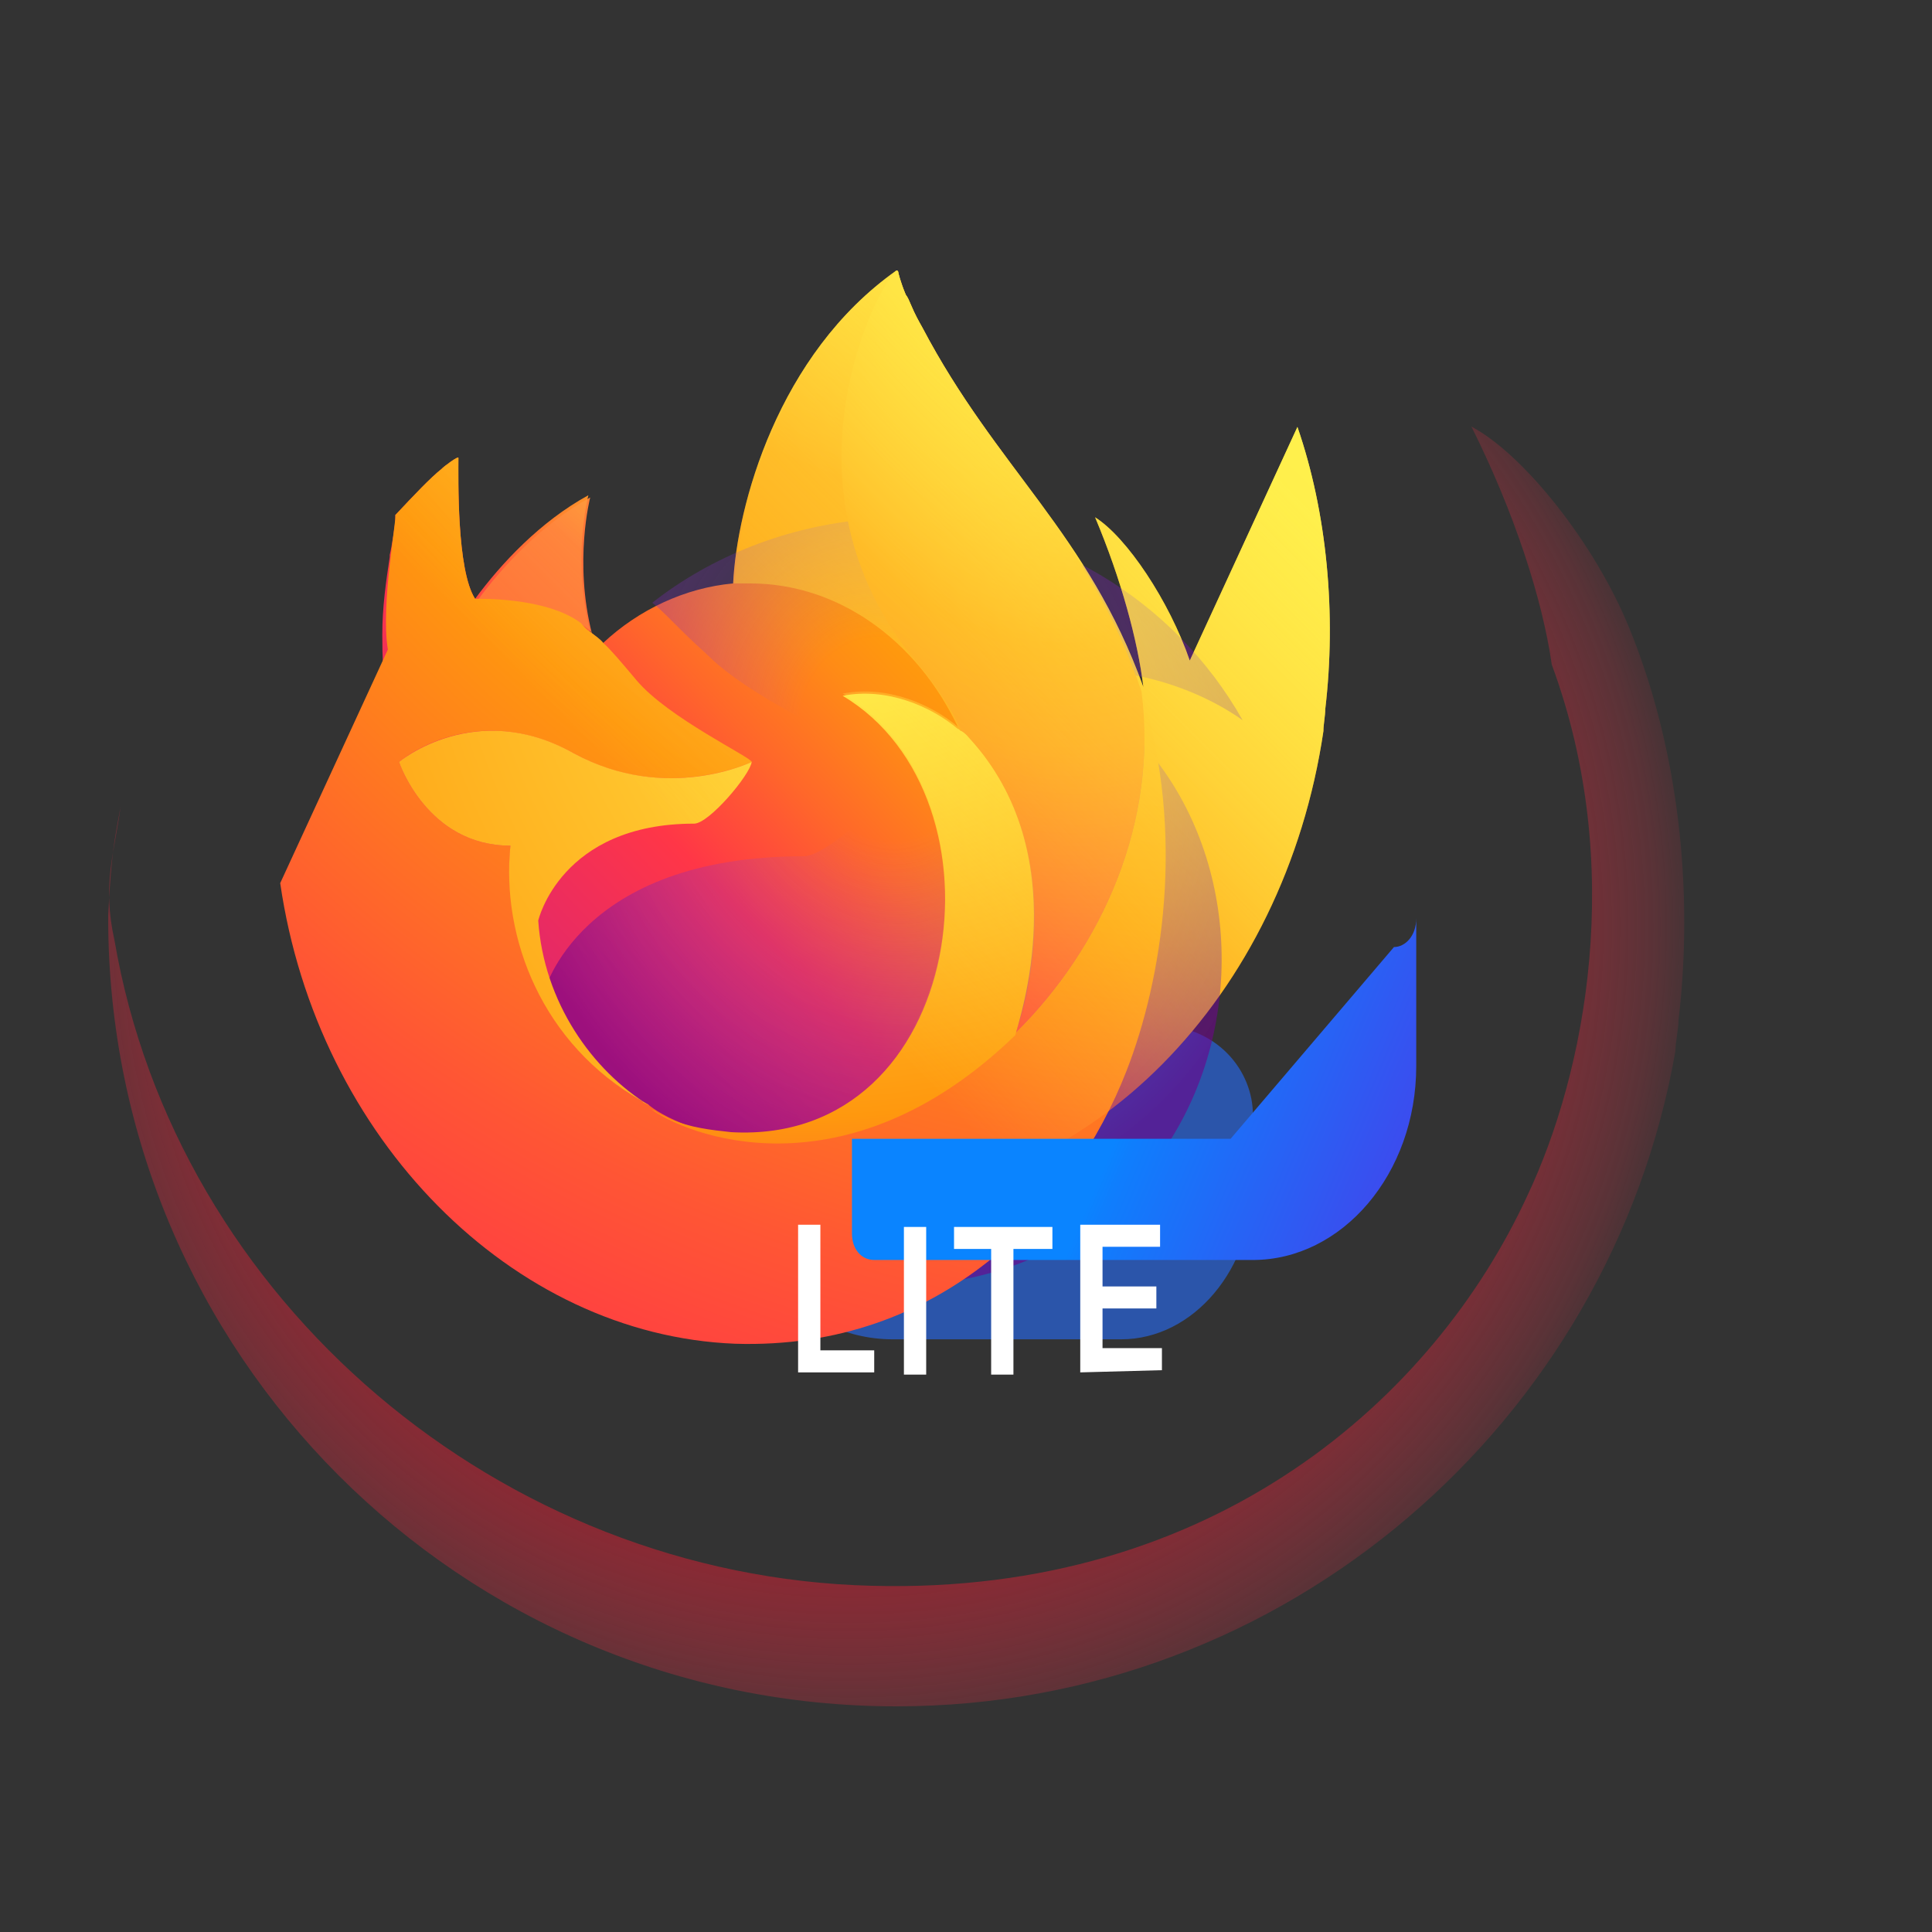 <svg xmlns="http://www.w3.org/2000/svg" version="1.1" xmlns:xlink="http://www.w3.org/1999/xlink" width="100%" height="100%" id="svgWorkerArea" viewBox="-25 -25 625 625" xmlns:idraw="https://idraw.muisca.co" style="background: white;"><rect x="-25" y="-25" width="625" height="625" fill="#333333" stroke="none"/><defs id="defsdoc"><pattern id="patternBool" x="0" y="0" width="10" height="10" patternUnits="userSpaceOnUse" patternTransform="rotate(35)"><circle cx="5" cy="5" r="4" style="stroke: none;fill: #ff000070;"></circle></pattern><radialGradient id="A" cx="445" cy="58" r="532" xlink:href="#P"><stop offset=".13" stop-color="#ffbd4f" id="stopImp-250288347"></stop><stop offset=".19" stop-color="#ffac31" id="stopImp-32274147"></stop><stop offset=".25" stop-color="#ff9d17" id="stopImp-898061356"></stop><stop offset=".28" stop-color="#ff980e" id="stopImp-287925200"></stop><stop offset=".4" stop-color="#ff563b" id="stopImp-872419172"></stop><stop offset=".47" stop-color="#ff3750" id="stopImp-114839738"></stop><stop offset=".71" stop-color="#f5156c" id="stopImp-868240727"></stop><stop offset=".78" stop-color="#eb0878" id="stopImp-292222802"></stop><stop offset=".86" stop-color="#e50080" id="stopImp-783308787"></stop></radialGradient><radialGradient id="B" cx="250" cy="275" r="532" xlink:href="#P"><stop offset=".3" stop-color="#960e18" id="stopImp-177868780"></stop><stop offset=".4" stop-color="#cc2335" stop-opacity=".55" id="stopImp-927325293"></stop><stop offset=".49" stop-color="#f13148" stop-opacity=".2" id="stopImp-328889320"></stop><stop offset=".53" stop-color="#ff3750" stop-opacity="0" id="stopImp-303809875"></stop></radialGradient><radialGradient id="C" cx="315" cy="-63" r="386" xlink:href="#P"><stop offset=".13" stop-color="#fff44f" id="stopImp-443683297"></stop><stop offset=".25" stop-color="#ffdc3e" id="stopImp-207150129"></stop><stop offset=".51" stop-color="#ff9d12" id="stopImp-837256023"></stop><stop offset=".53" stop-color="#ff980e" id="stopImp-569161230"></stop></radialGradient><radialGradient id="D" cx="191" cy="414" r="253" xlink:href="#P"><stop offset=".35" stop-color="#3a8ee6" id="stopImp-511257039"></stop><stop offset=".47" stop-color="#5c79f0" id="stopImp-639740566"></stop><stop offset=".67" stop-color="#9059ff" id="stopImp-325406962"></stop><stop offset="1" stop-color="#c139e6" id="stopImp-339104729"></stop></radialGradient><radialGradient id="E" cx="-10117" cy="-9406" r="20.4" gradientTransform="matrix(6.402 -1.549 1.814 7.499 82093 55079)" xlink:href="#P"><stop offset=".21" stop-color="#9059ff" stop-opacity="0" id="stopImp-781076140"></stop><stop offset=".45" stop-color="#8439d5" stop-opacity=".2" id="stopImp-212454669"></stop><stop offset=".8" stop-color="#7410a0" stop-opacity=".47" id="stopImp-799695401"></stop><stop offset=".97" stop-color="#6e008b" stop-opacity=".6" id="stopImp-716728485"></stop></radialGradient><radialGradient id="F" cx="247" cy="36" r="182" xlink:href="#P"><stop offset="0" stop-color="#ffe226" id="stopImp-665852907"></stop><stop offset=".12" stop-color="#ffdb27" id="stopImp-699743152"></stop><stop offset=".3" stop-color="#ffc82a" id="stopImp-358935864"></stop><stop offset=".5" stop-color="#ffa930" id="stopImp-767557761"></stop><stop offset=".73" stop-color="#ff7e37" id="stopImp-520752204"></stop><stop offset=".79" stop-color="#ff7139" id="stopImp-929200729"></stop></radialGradient><radialGradient id="G" cx="387" cy="-80" r="778" xlink:href="#P"><stop offset=".11" stop-color="#fff44f" id="stopImp-636759726"></stop><stop offset=".46" stop-color="#ff980e" id="stopImp-311659076"></stop><stop offset=".62" stop-color="#ff5634" id="stopImp-739380755"></stop><stop offset=".72" stop-color="#ff3647" id="stopImp-846763511"></stop><stop offset=".9" stop-color="#d21f7e" id="stopImp-477549686"></stop></radialGradient><radialGradient id="H" cx="-10108" cy="-9437" r="87" gradientTransform="matrix(.69 6.551 -4.298 .452 -33276 70495)" xlink:href="#P"><stop offset="0" stop-color="#fff44f" id="stopImp-268609738"></stop><stop offset=".06" stop-color="#ffe847" id="stopImp-686674010"></stop><stop offset=".17" stop-color="#ffc830" id="stopImp-21651855"></stop><stop offset=".3" stop-color="#ff980e" id="stopImp-471230843"></stop><stop offset=".36" stop-color="#ff8b16" id="stopImp-373082296"></stop><stop offset=".45" stop-color="#ff672a" id="stopImp-238382351"></stop><stop offset=".57" stop-color="#ff3647" id="stopImp-41575241"></stop><stop offset=".74" stop-color="#d21f7e" id="stopImp-293782530"></stop></radialGradient><radialGradient id="I" cx="239" cy="103" r="486" xlink:href="#P">q<stop offset=".14" stop-color="#fff44f" id="stopImp-305872921"></stop><stop offset=".48" stop-color="#ff980e" id="stopImp-682553522"></stop><stop offset=".59" stop-color="#ff5634" id="stopImp-636055619"></stop><stop offset=".66" stop-color="#ff3647" id="stopImp-931051717"></stop><stop offset=".9" stop-color="#d21f7e" id="stopImp-791271749"></stop></radialGradient><radialGradient id="J" cx="368" cy="132" r="532" xlink:href="#P"><stop offset=".09" stop-color="#fff44f" id="stopImp-613640212"></stop><stop offset=".23" stop-color="#ffe141" id="stopImp-888611447"></stop><stop offset=".51" stop-color="#ffaf1e" id="stopImp-786606635"></stop><stop offset=".63" stop-color="#ff980e" id="stopImp-794366583"></stop></radialGradient><linearGradient id="K" x1="468" x2="44" y1="83" y2="492" xlink:href="#P"><stop offset=".05" stop-color="#fff44f" id="stopImp-169605474"></stop><stop offset=".11" stop-color="#ffe847" id="stopImp-228978294"></stop><stop offset=".22" stop-color="#ffc830" id="stopImp-510657259"></stop><stop offset=".37" stop-color="#ff980e" id="stopImp-93813374"></stop><stop offset=".4" stop-color="#ff8b16" id="stopImp-620223881"></stop><stop offset=".46" stop-color="#ff672a" id="stopImp-249858584"></stop><stop offset=".53" stop-color="#ff3647" id="stopImp-410043929"></stop><stop offset=".7" stop-color="#d21f7e" id="stopImp-792517616"></stop></linearGradient><linearGradient id="L" x1="463" x2="102" y1="81" y2="442" xlink:href="#P"><stop offset=".17" stop-color="#fff44f" stop-opacity=".8" id="stopImp-617827552"></stop><stop offset=".6" stop-color="#fff44f" stop-opacity="0" id="stopImp-957269680"></stop></linearGradient><linearGradient id="M" x1="266" x2="543" y1="408" y2="525" xlink:href="#P"><stop offset=".13" stop-color="#0a84ff" id="stopImp-593630850"></stop><stop offset=".15" stop-color="#0f7efd" id="stopImp-381941785"></stop><stop offset=".44" stop-color="#3f48ed" id="stopImp-591927335"></stop><stop offset=".68" stop-color="#6321e1" id="stopImp-963092565"></stop><stop offset=".88" stop-color="#7809da" id="stopImp-325660013"></stop><stop offset="1" stop-color="#8000d7" id="stopImp-644899487"></stop></linearGradient><path id="N" d="M502 178c-11-27-34-56-51-65 14 28 23 56 26 77 24 65 11 132-8 172-30 65-101 129-212 126-120-3-225-92-245-209-4-18 0-28 2-43-2 11-3 15-4 35v1c0 141 114 255 255 255 126 0 231-92 252-212 0-3 1-7 1-10 5-42 0-88-16-127z"></path><path id="O" d="M266 224c0 6-23 28-31 28-73 0-84 44-84 44 3 37 29 67 60 84 1 1 3 1 4 2 3 1 5 2 7 3 11 4 22 6 33 6 127 6 152-152 60-198 24-4 48 5 62 15-22-39-64-65-112-65h-9c-26 2-51 12-70 27 4 3 8 8 18 17 17 17 62 35 62 37z"></path><linearGradient id="P" gradientUnits="userSpaceOnUse"></linearGradient></defs><g id="fileImp-227502854" class="cosito"><path id="pathImp-545643279" fill="#2b55aa" class="grouped" d="M347.28 306.321C347.28 306.321 213.97 306.321 213.97 306.321 209.767 306.321 206.764 309.886 206.764 314.876 206.764 314.876 206.764 340.542 206.764 340.542 206.764 377.614 231.985 408.27 263.811 408.27 263.811 408.27 337.672 408.27 337.672 408.27 361.091 408.27 380.307 385.456 380.307 357.652 380.307 357.652 380.307 335.551 380.307 335.551 380.307 322.006 369.498 306.321 347.28 306.321 347.28 306.321 347.28 306.321 347.28 306.321"></path><path id="pathImp-20824764" fill="url(#K)" class="grouped" d="M359.89 188.688C353.285 169.439 339.474 148.764 329.265 142.348 337.672 162.31 343.077 182.272 344.878 197.243 326.863 147.338 297.439 126.663 273.419 81.036 272.218 78.897 271.017 76.759 269.816 73.907 269.216 72.481 268.615 71.055 268.015 70.342 266.213 66.065 265.613 63.213 265.613 63.213 265.613 63.213 265.613 62.5 265.012 62.5 226.581 89.591 213.37 138.783 212.169 163.736 196.556 165.162 181.544 172.291 170.134 182.985 168.933 181.559 167.732 180.846 165.931 179.42 159.926 155.894 165.33 135.219 165.33 135.219 149.718 143.774 137.107 157.319 128.7 168.726 122.695 159.458 123.296 129.515 123.296 123.099 123.296 122.386 118.492 125.951 117.891 126.663 114.288 129.515 108.884 135.219 102.879 141.635 102.879 141.635 102.879 143.061 102.879 143.061 102.879 144.487 101.678 152.329 101.078 154.468 101.078 154.468 101.078 155.181 101.078 155.181 99.876 163.023 98.675 171.578 98.675 180.133 98.675 180.133 98.675 180.846 98.675 180.846 98.675 281.369 167.132 362.643 251.802 362.643 327.464 362.643 390.516 297.053 403.126 211.502 403.126 209.363 403.726 206.511 403.726 204.373 407.329 173.717 404.327 140.922 394.719 113.118 394.719 113.118 359.89 188.688 359.89 188.688M182.745 331.274C183.345 331.987 183.946 331.987 185.147 332.7 184.546 331.987 183.946 331.987 182.745 331.274 182.745 331.274 182.745 331.274 182.745 331.274M344.278 198.669C344.278 198.669 344.278 197.956 344.278 198.669 344.278 197.956 344.278 198.669 344.278 198.669 344.278 198.669 344.278 198.669 344.278 198.669"></path><use fill="url(#B)" xlink:href="#N" id="useImp-251446572" class="grouped"></use><path id="pathImp-751436888" fill="url(#C)" class="grouped" d="M285.429 210.076C286.03 210.076 286.03 210.789 286.63 210.789 283.027 202.947 278.223 195.817 272.218 188.688 224.779 132.367 259.608 66.065 265.613 62.5 227.181 89.591 213.97 138.783 212.769 163.736 212.769 163.736 218.174 163.736 218.174 163.736 246.998 163.736 271.618 182.272 285.429 210.076 285.429 210.076 285.429 210.076 285.429 210.076"></path><use fill="url(#E)" xlink:href="#O" id="useImp-257022125" class="grouped"></use><path id="pathImp-462207487" fill="url(#F)" class="grouped" d="M163.529 177.281C164.73 177.994 165.931 178.707 166.531 180.133 160.526 156.607 165.931 135.932 165.931 135.932 150.318 144.487 137.708 158.032 129.301 169.439 129.901 169.439 152.119 168.726 163.529 177.281 163.529 177.281 163.529 177.281 163.529 177.281"></path><path id="pathImp-440857562" fill="url(#G)" class="grouped" d="M65.648 260.694C77.658 343.394 140.71 406.844 212.769 409.696 279.424 411.835 322.059 366.207 339.474 321.293 350.883 292.063 358.689 245.01 344.278 198.669 349.682 240.732 331.667 281.369 303.444 309.173 248.198 362.643 195.956 341.255 185.147 332.7 184.546 331.987 183.946 331.987 182.745 331.274 150.918 312.738 137.708 278.517 140.11 248.574 113.087 248.574 104.08 221.483 104.08 221.483 104.08 221.483 128.1 200.808 160.526 218.631 189.951 235.029 218.174 221.483 218.174 221.483 218.174 220.057 191.152 207.224 180.943 195.105 175.539 188.688 172.536 185.124 170.134 182.985 168.933 181.559 167.732 180.846 165.931 179.42 164.73 178.707 164.129 177.994 162.928 176.568 151.519 168.013 129.301 168.726 128.7 168.726 122.695 159.458 123.296 129.515 123.296 123.099 123.296 122.386 118.492 125.951 117.891 126.663 114.288 129.515 108.884 135.219 102.879 141.635 103.48 142.348 98.075 170.865 100.477 185.124 100.477 185.124 65.648 260.694 65.648 260.694"></path><path id="pathImp-393568799" fill="url(#H)" class="grouped" d="M271.618 189.401C277.623 196.53 282.427 203.66 286.03 211.502 286.63 212.215 287.831 212.928 288.432 213.641 323.26 251.426 305.245 305.608 303.444 309.173 331.667 281.369 349.682 240.732 344.278 198.669 326.863 147.338 297.439 126.663 273.419 81.036 272.218 78.897 271.017 76.759 269.816 73.907 269.216 72.481 268.615 71.055 268.015 70.342 266.213 66.065 265.613 63.213 265.613 63.213 265.613 63.213 265.613 62.5 265.012 62.5 259.608 66.065 224.179 132.367 271.618 189.401 271.618 189.401 271.618 189.401 271.618 189.401"></path><path id="pathImp-626520240" fill="url(#I)" class="grouped" d="M288.432 213.641C287.831 212.928 287.231 212.215 286.03 211.502 285.429 211.502 285.429 210.789 284.829 210.789 276.422 203.66 262.01 197.243 247.598 200.095 302.844 232.89 287.831 345.532 211.568 341.255 204.963 340.542 198.357 339.829 191.752 336.977 190.551 336.264 188.75 335.551 187.549 334.838 186.948 334.125 185.747 334.125 185.147 333.413 195.956 341.968 248.198 363.356 303.444 309.886 304.645 304.896 323.26 251.426 288.432 213.641 288.432 213.641 288.432 213.641 288.432 213.641"></path><path id="pathImp-980060367" fill="url(#J)" class="grouped" d="M149.117 272.814C149.117 272.814 156.323 241.445 199.559 241.445 204.363 241.445 217.573 225.761 218.174 221.483 218.174 221.483 190.551 235.029 160.526 218.631 128.7 200.808 104.08 221.483 104.08 221.483 104.08 221.483 113.087 248.574 140.11 248.574 137.107 278.517 150.318 312.738 182.745 331.274 183.345 331.987 183.946 331.987 185.147 332.7 166.531 321.293 150.918 299.192 149.117 272.814 149.117 272.814 149.117 272.814 149.117 272.814"></path><path id="pathImp-834454722" fill="url(#L)" class="grouped" d="M359.89 188.688C353.285 169.439 339.474 148.764 329.265 142.348 337.672 162.31 343.077 182.272 344.878 197.243 326.863 147.338 297.439 126.663 273.419 81.036 272.218 78.897 271.017 76.759 269.816 73.907 269.216 72.481 268.615 71.055 268.015 70.342 266.213 66.065 265.613 63.213 265.613 63.213 265.613 63.213 265.613 62.5 265.012 62.5 226.581 89.591 213.37 138.783 212.169 163.736 212.169 163.736 217.573 163.736 217.573 163.736 246.397 163.736 271.618 182.272 284.829 210.076 276.422 202.947 262.01 196.53 247.598 199.382 302.844 232.177 287.831 344.819 211.568 340.542 204.963 339.829 198.357 339.116 191.752 336.264 190.551 335.551 188.75 334.838 187.549 334.125 186.948 333.413 185.747 333.413 185.147 332.7 184.546 331.987 183.946 331.987 182.745 331.274 183.345 331.987 183.946 331.987 185.147 332.7 166.531 321.293 150.918 299.192 149.117 272.814 149.117 272.814 156.323 241.445 199.559 241.445 204.363 241.445 217.573 225.761 218.174 221.483 218.174 220.057 191.152 207.224 180.943 195.105 175.539 188.688 172.536 185.124 170.134 182.985 168.933 181.559 167.732 180.846 165.931 179.42 159.926 155.894 165.33 135.219 165.33 135.219 149.718 143.774 137.107 157.319 128.7 168.726 122.695 159.458 123.296 129.515 123.296 123.099 123.296 122.386 118.492 125.951 117.891 126.663 114.288 129.515 108.884 135.219 102.879 141.635 102.879 141.635 102.879 143.061 102.879 143.061 102.879 144.487 101.078 153.042 101.078 154.468 99.876 162.31 99.276 171.578 98.675 180.133 98.675 180.133 98.675 180.846 98.675 180.846 98.675 281.369 167.132 362.643 251.802 362.643 327.464 362.643 390.516 297.053 403.126 211.502 403.126 209.363 403.726 206.511 403.726 204.373 407.329 173.717 404.327 140.922 394.719 113.118 394.719 113.118 359.89 188.688 359.89 188.688M344.278 197.956C344.278 197.956 344.278 198.669 344.278 197.956 344.278 198.669 344.278 198.669 344.278 197.956 344.278 197.956 344.278 197.956 344.278 197.956"></path><path id="pathImp-250242762" fill="url(#M)" class="grouped" d="M373.101 343.394C373.101 343.394 250.601 343.394 250.601 343.394 250.601 343.394 250.601 374.049 250.601 374.049 250.601 379.04 253.603 382.605 257.806 382.604 257.806 382.605 380.307 382.605 380.307 382.604 409.131 382.605 433.151 354.8 433.151 319.867 433.151 319.867 433.151 272.101 433.151 272.101 433.151 277.804 429.548 281.369 425.945 281.369 425.945 281.369 373.101 343.394 373.101 343.394"></path><path id="pathImp-224765380" fill="#fff" class="grouped" d="M233.186 418.964C233.186 418.964 233.186 371.198 233.186 371.198 233.186 371.198 240.392 371.198 240.392 371.198 240.392 371.198 240.392 411.835 240.392 411.835 240.392 411.835 257.806 411.835 257.806 411.835 257.806 411.835 257.806 418.964 257.806 418.964 257.806 418.964 233.186 418.964 233.186 418.964M274.62 371.911C274.62 371.911 274.62 419.677 274.62 419.677 274.62 419.677 267.414 419.677 267.414 419.677 267.414 419.677 267.414 371.911 267.414 371.911 267.414 371.911 274.62 371.911 274.62 371.911M283.628 379.04C283.628 379.04 283.628 371.911 283.628 371.911 283.628 371.911 315.454 371.911 315.454 371.911 315.454 371.911 315.454 379.04 315.454 379.04 315.454 379.04 302.844 379.04 302.844 379.04 302.844 379.04 302.844 419.677 302.844 419.677 302.844 419.677 295.638 419.677 295.638 419.677 295.638 419.677 295.638 379.04 295.638 379.04 295.638 379.04 283.628 379.04 283.628 379.04M324.461 418.964C324.461 418.964 324.461 371.198 324.461 371.198 324.461 371.198 350.283 371.198 350.283 371.198 350.283 371.198 350.283 378.327 350.283 378.327 350.283 378.327 331.667 378.327 331.667 378.327 331.667 378.327 331.667 391.16 331.667 391.16 331.667 391.16 349.082 391.16 349.082 391.16 349.082 391.16 349.082 398.289 349.082 398.289 349.082 398.289 331.667 398.289 331.667 398.289 331.667 398.289 331.667 411.122 331.667 411.122 331.667 411.122 350.883 411.122 350.883 411.122 350.883 411.122 350.883 418.251 350.883 418.251 350.883 418.251 324.461 418.964 324.461 418.964"></path></g></svg>